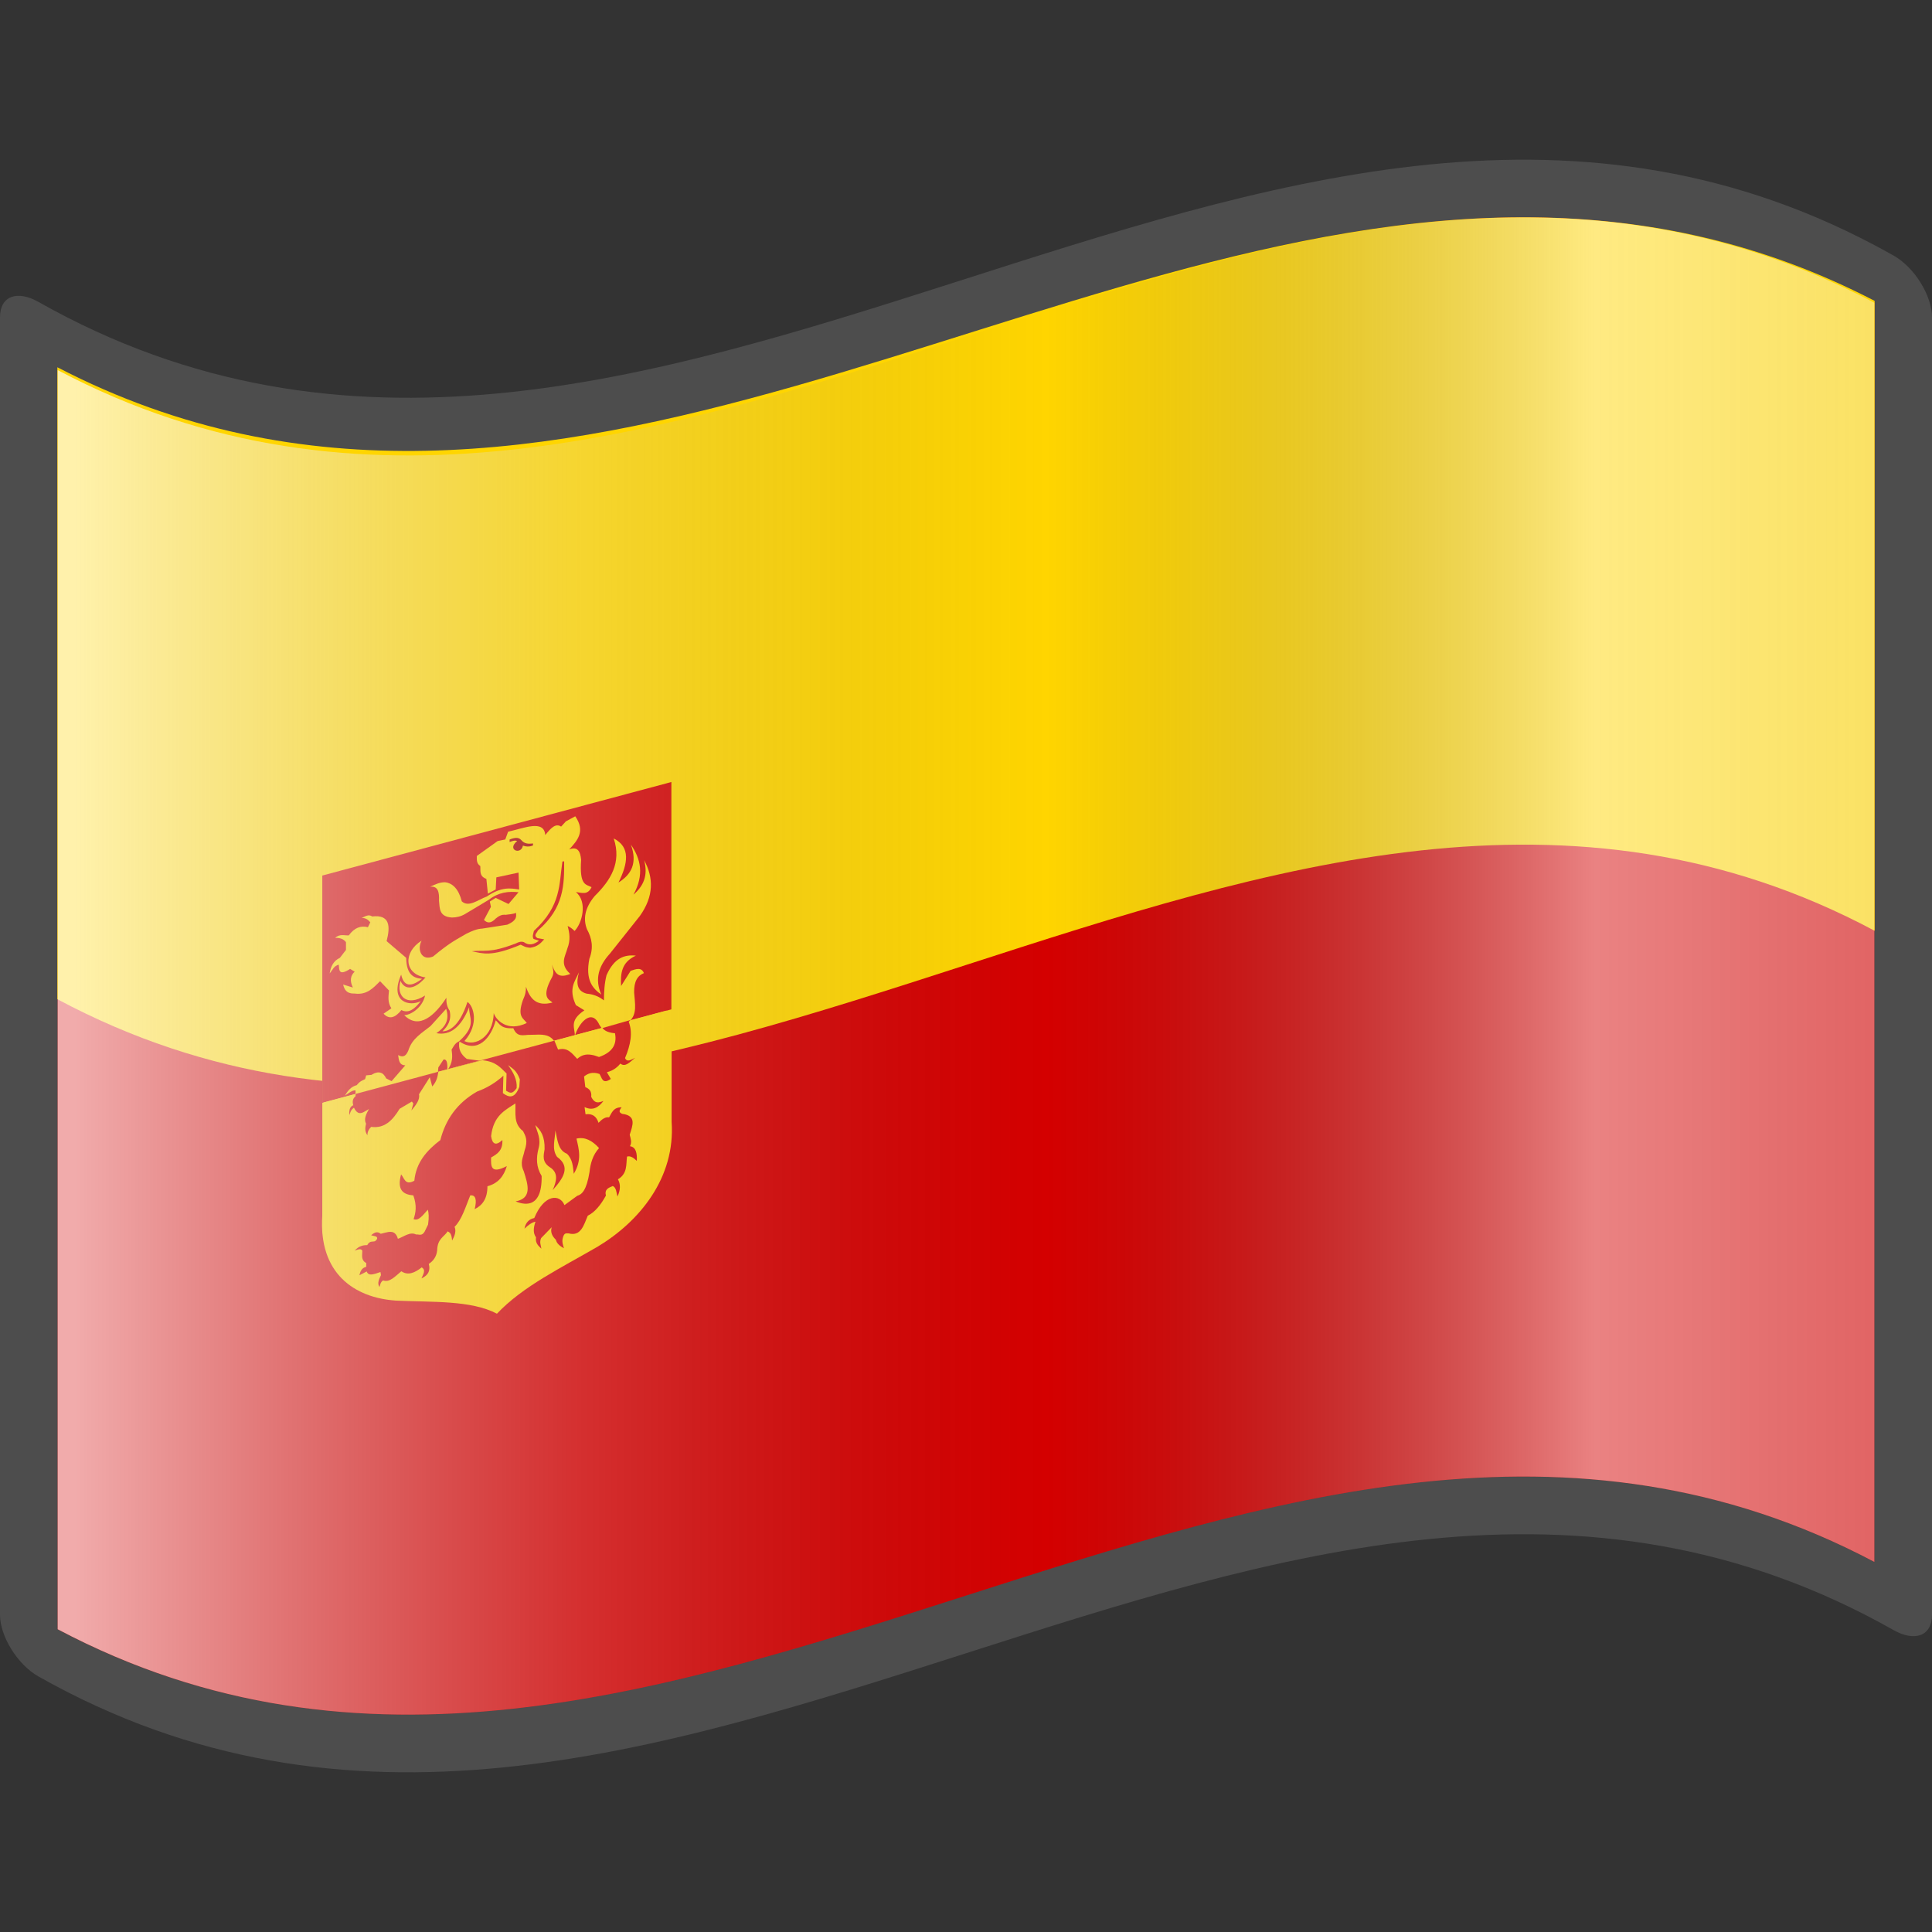 <?xml version="1.0" encoding="UTF-8" standalone="no"?><!DOCTYPE svg PUBLIC "-//W3C//DTD SVG 1.1//EN" "http://www.w3.org/Graphics/SVG/1.1/DTD/svg11.dtd"><svg width="100%" height="100%" viewBox="0 0 100 100" version="1.1" xmlns="http://www.w3.org/2000/svg" xmlns:xlink="http://www.w3.org/1999/xlink" xml:space="preserve" xmlns:serif="http://www.serif.com/" style="fill-rule:evenodd;clip-rule:evenodd;"><rect x="0" y="0" width="100" height="100" fill="#333333" stroke="none"/><g id="Hennehouwe-icon" serif:id="Hennehouwe icon"><path id="_x3C_Slice_x3E_-39-0_" serif:id="_x3C_Slice_x3E_-39-0" d="M0,100l0,-100l100,0l-0,100" style="fill:none;fill-rule:nonzero;"/><path id="path2408-4-5" d="M97.016,12.684c-31.675,-16.758 -63.351,20.851 -95.026,2.943c-1.099,-0.62 -1.99,-0.31 -1.99,0.791l0,67.164c0,1.098 0.891,2.57 1.99,3.19c32.007,18.095 64.013,-20.494 96.02,-2.399c1.099,0.62 1.99,0.31 1.99,-0.791l-0,-67.164c-0,-1.098 -0.891,-2.57 -1.99,-3.19c-0.332,-0.187 -0.663,-0.368 -0.994,-0.544Z" style="fill:#4d4d4d;fill-rule:nonzero;"/><path id="path2414-3-0" d="M97.016,80.844c-31.344,-16.583 -62.687,20.069 -94.031,3.487l0,-65.174c31.344,16.582 62.688,-20.07 94.031,-3.487l-0,65.174Z" style="fill:#d40000;fill-rule:nonzero;"/><path id="path60-56-4" d="M79.375,11.25c-25.467,-0.289 -50.94,20.975 -76.406,7.76l-0,32.709c31.343,16.74 62.719,-20.284 94.062,-3.542l0,-32.604c-5.877,-3.05 -11.779,-4.256 -17.656,-4.323Z" style="fill:#ffd500;fill-rule:nonzero;"/><path id="path3706" d="M25.722,42.896l-9.04,2.422l-0,17.592c-0.204,3.008 1.665,4.269 3.825,4.41c1.852,0.087 3.871,-0.03 5.215,0.677l0,-25.101Z" style="fill:#ffd500;fill-rule:nonzero;stroke:#000;stroke-opacity:0;stroke-width:0.21px;"/><path id="path3706-1" d="M25.722,42.896l9.041,-2.423l-0,17.593c0.203,2.898 -1.666,5.161 -3.826,6.459c-1.852,1.079 -3.871,2.045 -5.215,3.472c-0.508,-8.266 -1.543,-16.426 0,-25.101Z" style="fill:#ffd500;fill-rule:nonzero;stroke:#000;stroke-opacity:0;stroke-width:0.21px;"/><path id="rect4504" d="M34.75,40.477l-18.068,4.841l-0,11.767l18.068,-4.841l-0,-11.767Z" style="fill:#d40000;"/><path id="path17960-0-5" d="M18.717,47.511c0.223,-0.002 0.345,0.105 0.45,0.23l-0.124,0.251c-0.358,-0.091 -0.692,0.015 -0.99,0.423c-0.236,0.013 -0.472,-0.089 -0.708,0.129c0.262,-0.009 0.45,0.065 0.562,0.224l0,0.4l-0.315,0.41c-0.326,0.148 -0.472,0.442 -0.529,0.807c0.143,-0.166 0.222,-0.403 0.473,-0.453c0.027,0.262 -0.02,0.608 0.585,0.218l0.236,0.143c-0.212,0.202 -0.267,0.466 -0.09,0.822l-0.506,-0.155c0.064,0.25 0.159,0.478 0.607,0.467c0.638,0.081 0.957,-0.301 1.305,-0.64l0.461,0.481c-0.026,0.307 -0.081,0.614 0.124,0.922l-0.405,0.278c0.278,0.3 0.585,0.239 0.923,-0.187c0.387,0.195 0.703,-0.073 1.001,-0.462c-0.576,0.295 -1.637,0.059 -1.013,-1.373c0.173,0.777 0.678,0.517 1.08,0.218c-0.432,-0.039 -0.804,-0.202 -0.821,-1.086l-1.012,-0.865c0.209,-0.8 0.151,-1.381 -0.743,-1.277c-0.206,-0.136 -0.373,0.01 -0.551,0.075Z" style="fill:#ffd500;fill-rule:nonzero;stroke:#000;stroke-opacity:0;stroke-width:0.38px;"/><path id="path17962-9-1" d="M23.093,52.217l-0.81,0.894c-0.444,0.356 -0.958,0.64 -1.147,1.263c-0.099,0.225 -0.223,0.403 -0.529,0.238c0.04,0.244 0.042,0.518 0.371,0.53l-0.709,0.818l-0.281,-0.142c-0.145,-0.311 -0.38,-0.418 -0.765,-0.182l-0.27,0.024l-0.056,0.197c-0.143,0.065 -0.285,0.117 -0.427,0.308c-0.323,0.086 -0.473,0.311 -0.619,0.54c0.184,-0.102 0.367,-0.282 0.551,-0.268l0,0.326c-0.083,0.106 -0.169,0.211 -0.135,0.411c-0.195,0.206 -0.15,0.39 -0.18,0.581c0.07,-0.135 0.059,-0.313 0.236,-0.39c0.101,0.333 0.328,0.418 0.788,0.043c-0.166,0.277 -0.271,0.545 -0.169,0.783c-0.088,0.213 -0.009,0.381 0.079,0.547c0.015,-0.377 0.246,-0.426 0.528,-0.396c0.681,-0.145 0.95,-0.517 1.125,-0.942l0.608,-0.332c0.236,0.086 -0.003,0.299 -0.011,0.45c0.303,-0.278 0.46,-0.571 0.404,-0.882l0.552,-0.849c0.2,0.095 0.103,0.315 0.112,0.49c0.378,-0.389 0.308,-0.697 0.349,-1.025l0.27,-0.411c0.146,-0.027 0.224,0.125 0.191,0.566c0.307,-0.421 0.271,-0.75 0.225,-1.077c0.102,-0.157 0.168,-0.333 0.383,-0.429c0.962,-0.852 0.492,-1.229 0.528,-1.774c-0.416,1.04 -0.982,1.488 -1.698,1.35c0.426,-0.291 0.705,-0.656 0.506,-1.26l-0,-0Z" style="fill:#ffd500;fill-rule:nonzero;stroke:#000;stroke-opacity:0;stroke-width:0.38px;"/><path id="path17964-4-7" d="M28.222,43.223c-0.06,-0.815 -1.098,-0.356 -1.923,-0.174l-0.146,0.402l-0.394,0.081l-1.08,0.773c0.003,0.189 -0.025,0.386 0.18,0.52c0.027,0.243 -0.076,0.521 0.315,0.666l0.079,0.765l0.405,-0.217l0.033,-0.626l1.148,-0.247l0.033,0.874c-0.456,-0.067 -0.899,-0.157 -1.676,0.364c-0.444,0.16 -0.931,0.581 -1.293,0.25c-0.165,-0.63 -0.462,-0.939 -0.866,-0.989c-0.302,-0.003 -0.532,0.128 -0.777,0.232c0.427,-0.048 0.48,0.3 0.462,0.723c0.04,0.394 -0.001,0.833 0.675,0.871c0.225,-0.003 0.449,-0.049 0.674,-0.181l1.238,-0.743c0.51,-0.394 1.02,-0.439 1.53,-0.385l-0.518,0.61l-0.663,-0.318l-0.304,0.19l0.056,0.275l-0.36,0.677c0.157,0.158 0.342,0.21 0.619,-0.081c0.138,-0.108 0.28,-0.21 0.506,-0.184c0.194,-0.027 0.418,-0.04 0.529,-0.105c0.028,0.2 0.049,0.401 -0.45,0.616l-1.294,0.202c-0.277,0.012 -0.555,0.132 -0.832,0.271c-0.472,0.286 -0.789,0.404 -1.71,1.172c-0.608,0.261 -0.841,-0.368 -0.596,-0.82c-0.977,0.615 -0.899,1.738 0.202,1.905c-0.657,0.748 -1.125,0.581 -1.293,0.177c-0.237,0.775 0.304,1.364 1.271,0.76c-0.157,0.682 -0.799,1.021 -1.08,1.015c0.774,0.78 1.6,-0.007 2.182,-0.899c-0.01,0.241 0.029,0.468 0.169,0.669c0.109,0.485 -0.094,0.797 -0.371,1.067c0.278,-0 0.852,-0.171 1.293,-1.52c0.308,0.19 0.631,1.139 -0.157,2.025c0.547,0.273 1.484,-0.186 1.518,-1.447c0.109,0.349 0.709,0.999 1.71,0.51c-0.178,-0.252 -0.504,-0.315 -0.202,-1.18c0.135,-0.289 0.171,-0.509 0.157,-0.695c0.208,0.584 0.513,1.046 1.373,0.818c-0.14,-0.153 -0.626,-0.223 -0.012,-1.328c0.119,-0.245 0.031,-0.435 -0.022,-0.635c0.158,0.358 0.275,0.764 0.956,0.482c-0.567,-0.513 -0.257,-0.907 -0.146,-1.328c0.167,-0.428 0.11,-0.795 0.011,-1.152c0.104,0.038 0.226,0.128 0.36,0.255c0.384,-0.39 0.689,-1.495 0.067,-2.014c0.291,0.03 0.605,0.183 0.81,-0.253c-0.278,-0.152 -0.633,-0.057 -0.54,-1.416c-0.038,-0.445 -0.191,-0.708 -0.618,-0.535c0.434,-0.468 0.849,-0.942 0.315,-1.717l-0.484,0.262l-0.248,0.272c-0.292,-0.2 -0.557,0.108 -0.821,0.438l0,-0Z" style="fill:#ffd500;fill-rule:nonzero;stroke:#000;stroke-opacity:0;stroke-width:0.38px;"/><path id="path17966-8-1" d="M29.111,44.593c-0.183,1.174 -0.042,2.268 -1.474,3.588c-0.03,0.139 -0.103,0.278 -0.022,0.417l0.281,0.094c-0.259,0.196 -0.517,0.266 -0.776,0.075c-0.139,-0.055 -0.278,-0.009 -0.416,0.063c-1.368,0.529 -1.621,0.326 -2.284,0.407c0.549,0.103 0.969,0.317 2.531,-0.34c0.151,0.067 0.218,0.139 0.495,0.158c0.4,-0.059 0.553,-0.251 0.72,-0.435l-0.349,-0.064c-0.227,-0.144 -0.019,-0.264 0.023,-0.393c1.371,-1.171 1.364,-2.408 1.361,-3.582l-0.09,0.012l-0,0Z" style="fill:#d40000;fill-rule:nonzero;stroke:#000;stroke-opacity:0;stroke-width:0.38px;"/><path id="path17968-8-1" d="M26.377,43.454l0,0.13c0.131,-0.05 0.267,-0.103 0.391,-0.053c-0.564,0.463 0.209,0.739 0.298,0.237c0.35,0.132 0.585,-0.054 0.524,-0.01l-0.003,-0.102c-0.264,0.033 -0.446,0.017 -0.611,-0.178c-0.142,-0.161 -0.359,-0.121 -0.599,-0.024l0,0l0,0Z" style="fill:#a00;fill-rule:nonzero;stroke:#000;stroke-opacity:0;stroke-width:0.38px;"/><path id="path17970-2-5" d="M23.779,53.907c-0.074,0.372 0.067,0.667 0.382,0.902l1.182,0.167c0.316,0.137 0.62,0.315 0.877,0.66l-0.034,0.819c0.163,0.311 0.481,0.072 0.551,-0.135c0.017,-0.404 -0.128,-0.78 -0.472,-1.119c0.261,0.156 0.535,0.294 0.607,0.72l0,0.387c-0.047,0.498 -0.778,0.633 -0.832,0.211l0.011,-0.814c-0.468,0.424 -0.937,0.606 -1.406,0.812c-0.954,0.614 -1.679,1.385 -1.856,2.53c-0.609,0.484 -1.227,0.955 -1.339,2.076c-0.422,0.23 -0.584,0.024 -0.663,-0.318c-0.305,1.054 0.215,0.981 0.596,1.098l0.112,0.598c-0.007,0.2 0.031,0.387 -0.146,0.632c0.375,0.097 0.592,-0.204 0.821,-0.474l-0.022,0.72l-0.158,0.369c-0.157,0.27 -0.315,0.176 -0.472,0.138c-0.486,-0.058 -0.646,0.171 -0.945,0.278c-0.119,-0.441 -0.436,-0.466 -0.855,-0.279c-0.223,-0.057 -0.392,0.028 -0.574,0.081c0.182,0.008 0.244,0.047 0.293,0.091c0.036,0.055 0.109,0.1 -0.011,0.196c-0.157,0.042 -0.322,0.027 -0.45,0.242c-0.229,-0.024 -0.443,0.07 -0.641,0.281c0.149,-0.053 0.296,-0.093 0.416,0.021c-0.09,0.273 -0.045,0.489 0.18,0.629l-0.023,0.163c-0.188,0.126 -0.254,0.302 -0.326,0.475c0.096,-0.149 0.238,-0.185 0.394,-0.19c0.154,0.23 0.426,0.11 0.697,-0.006l0.023,0.2c-0.117,0.221 -0.115,0.409 -0.068,0.586c0.015,-0.165 0.083,-0.28 0.203,-0.344c0.373,0.106 0.626,-0.22 0.9,-0.471c0.388,0.181 0.741,-0.052 1.102,-0.199c0.089,0.166 0.069,0.353 -0.068,0.563c0.299,-0.151 0.513,-0.364 0.439,-0.783c0.254,-0.236 0.333,-0.459 0.428,-0.683c-0.036,-0.367 0.247,-0.657 0.517,-0.949c0.227,0.048 0.227,0.243 0.203,0.454c0.222,-0.286 0.221,-0.511 0.146,-0.717c0.48,-0.434 0.595,-1.059 0.81,-1.632c0.313,0.07 0.417,0.283 0.191,0.723c0.454,-0.236 0.856,-0.513 0.72,-1.209c0.648,-0.096 0.839,-0.575 1.001,-1.079c-0.397,0.193 -0.847,0.528 -0.81,-0.436c0.6,-0.17 0.558,-0.54 0.596,-0.885c-0.273,0.286 -0.502,0.373 -0.596,-0.143c0.079,-0.847 0.541,-1.385 1.249,-1.725c-0.058,0.582 -0.023,1.111 0.382,1.433c0.189,0.284 0.309,0.589 0.079,1.007c-0.096,0.471 -0.143,0.921 0.034,1.273c0.127,0.507 0.48,1.062 -0.484,1.339c0.299,0.21 0.632,0.269 1.057,-0.077c0.36,-0.391 0.326,-0.809 0.293,-1.228c-0.33,-0.387 -0.242,-0.886 -0.158,-1.385c0.169,-0.565 -0.075,-0.871 -0.202,-1.252c0.294,0.239 0.575,0.499 0.495,1.307c-0.113,0.438 -0.009,0.733 0.281,0.904c0.302,0.339 0.364,0.741 0.158,1.216c0.537,-0.306 0.615,-0.765 0.629,-1.245c-0.121,-0.307 -0.262,-0.435 -0.405,-0.557c-0.266,-0.65 -0.093,-0.974 -0.045,-1.391c0.034,0.498 0.06,1.001 0.507,1.255c0.299,0.292 0.329,0.679 0.382,1.059c0.468,-0.859 0.349,-1.363 0.146,-1.817c0.405,-0.076 0.807,-0.112 1.17,0.473c-0.383,0.403 -0.456,0.861 -0.483,1.327c-0.133,0.431 -0.159,0.935 -0.63,1.136l-0.63,0.459c-0.243,-0.516 -0.624,-0.398 -1.035,-0.146c-0.366,0.216 -0.439,0.537 -0.563,0.84c-0.318,0.102 -0.462,0.304 -0.483,0.577c0.125,-0.194 0.299,-0.331 0.551,-0.377c-0.14,0.307 -0.123,0.573 0.034,0.801c0.067,0.208 0.068,0.433 0.292,0.599c-0.104,-0.226 -0.088,-0.392 -0.045,-0.545c0.18,-0.25 0.36,-0.405 0.54,-0.567c-0.004,0.243 0.001,0.483 0.225,0.665c0.095,0.227 0.26,0.36 0.461,0.445c-0.071,-0.163 -0.217,-0.296 -0.112,-0.526c0.002,-0.384 0.208,-0.274 0.371,-0.269c0.783,0.011 0.797,-0.491 0.956,-0.897c0.362,-0.278 0.745,-0.511 0.922,-1.179c0.075,-0.161 0.17,-0.307 0.349,-0.384c0.18,0.089 0.186,0.305 0.225,0.497c0.246,-0.361 0.112,-0.592 0.056,-0.85c0.379,-0.313 0.372,-0.771 0.45,-1.197c0.172,0.02 0.344,0.031 0.495,0.279c0.148,-0.514 -0.104,-0.648 -0.348,-0.79c0.144,-0.347 0.042,-0.43 0.033,-0.614c0.318,-0.987 -0.086,-1.028 -0.517,-1.034c-0.112,-0.117 0.051,-0.234 0.09,-0.351c-0.262,0.092 -0.564,0.091 -0.686,0.511c-0.243,0.018 -0.39,0.165 -0.551,0.292c-0.137,-0.218 -0.239,-0.471 -0.642,-0.42l-0.022,-0.393c0.424,0.161 0.698,-0.149 1.001,-0.365c-0.348,0.231 -0.538,0.059 -0.697,-0.189c-0.029,-0.262 -0.173,-0.388 -0.327,-0.505l-0.011,-0.529c0.207,-0.13 0.422,-0.243 0.754,-0.093c0.132,0.335 0.349,0.377 0.63,0.194c-0.175,-0.047 -0.207,-0.182 -0.192,-0.348c0.21,-0.083 0.42,-0.163 0.63,-0.447c0.371,0.303 0.569,-0.066 0.799,-0.311c-0.214,0.145 -0.399,0.183 -0.529,0.009c0.266,-0.517 0.402,-1.1 0.203,-1.856c0.47,-0.399 0.313,-0.981 0.281,-1.527c-0.015,-0.583 0.183,-0.879 0.506,-1.006c-0.129,-0.325 -0.412,-0.209 -0.686,-0.119l-0.495,0.786c-0.034,-0.626 0.006,-1.227 0.765,-1.572c-0.575,-0.059 -1.112,0.098 -1.519,1.012c-0.109,0.425 -0.13,0.864 -0.134,1.306c-0.278,-0.222 -0.581,-0.323 -0.9,-0.351c-0.538,-0.15 -0.529,-0.594 -0.394,-1.104c-0.199,0.469 -0.56,0.83 -0.158,1.699l0.439,0.269c-0.822,0.555 -0.471,0.918 -0.495,1.342c0.156,-0.595 0.845,-1.512 1.271,-0.594c0.161,0.251 0.327,0.496 0.799,0.463c0.072,0.618 -0.14,1.051 -0.81,1.184c-0.375,0.02 -0.795,-0.336 -1.114,0.154c-0.267,-0.425 -0.608,-0.58 -1.023,-0.464c-0.206,-1.002 -0.873,-0.81 -1.463,-0.817c-0.303,-0.003 -0.639,0.157 -0.843,-0.343c-0.646,0.039 -0.702,-0.224 -0.911,-0.409c-0.235,0.893 -0.917,1.744 -1.879,1.096l-0,0Z" style="fill:#ffd500;fill-rule:nonzero;stroke:#000;stroke-opacity:0;stroke-width:0.38px;"/><path id="path17972-4-2" d="M31.125,51.48c-0.468,-0.328 -0.833,-0.77 -0.619,-1.854c0.227,-0.581 0.127,-1.075 -0.124,-1.527c-0.204,-0.527 -0.121,-1.092 0.394,-1.714c0.832,-0.822 1.407,-1.732 0.99,-2.987c0.886,0.451 0.732,1.302 0.247,2.28c0.672,-0.415 0.988,-1.015 0.641,-1.962c0.512,0.738 0.7,1.563 0.135,2.589c0.498,-0.425 0.772,-0.97 0.552,-1.781c0.488,0.901 0.514,1.854 -0.225,2.891l-1.553,1.951c-0.572,0.627 -0.795,1.317 -0.438,2.114Z" style="fill:#ffd500;fill-rule:nonzero;stroke:#000;stroke-opacity:0;stroke-width:0.38px;"/><path id="path14278-7" d="M16.732,57.067l17.767,-4.761l0.051,6.345c-0.416,1.654 -0.843,3.312 -2.928,4.931c-1.632,1.515 -3.264,2.054 -4.896,3.081l-1.11,1.071l-1.045,-0.416l-4.406,-0.257c-1.595,-0.445 -3.081,-1.131 -3.483,-3.346l0.05,-6.648Z" style="fill:#ffd500;fill-rule:nonzero;stroke:#000;stroke-opacity:0;stroke-width:0.21px;"/><path id="path14276-6" d="M18.411,56.619l-0.012,0.128c-0.152,0.121 -0.165,0.281 -0.115,0.459c-0.185,0.074 -0.22,0.271 -0.203,0.511c0.058,-0.128 0.059,-0.256 0.241,-0.383c0.235,0.498 0.509,0.209 0.775,0.069c-0.135,0.253 -0.281,0.505 -0.152,0.759c-0.043,0.194 -0.081,0.388 0.075,0.6c-0.008,-0.165 0.064,-0.308 0.191,-0.436c0.718,0.099 1.124,-0.366 1.473,-0.934l0.635,-0.377l0.076,0.104l-0.101,0.359c0.238,-0.282 0.454,-0.564 0.393,-0.838l0.559,-0.883l0.127,0.478c0.239,-0.266 0.276,-0.514 0.317,-0.762l2.273,-0.596c0.727,0.069 0.95,0.399 1.257,0.686l-0.025,0.892c0.155,0.08 0.293,0.236 0.546,-0.133c0.037,-0.447 -0.181,-0.827 -0.445,-1.194c0.211,0.172 0.431,0.243 0.61,0.735l-0.026,0.394c-0.242,0.633 -0.541,0.549 -0.85,0.325l0.025,-0.905c-0.422,0.381 -0.869,0.643 -1.359,0.82c-1.046,0.598 -1.636,1.462 -1.904,2.514c-0.695,0.529 -1.256,1.151 -1.346,2.103c-0.485,0.266 -0.512,-0.139 -0.686,-0.328c-0.228,0.829 0.125,1.042 0.635,1.088c0.191,0.539 0.123,0.897 0.013,1.226c0.269,0.12 0.499,-0.231 0.736,-0.487c0.044,0.16 0.07,0.364 0.013,0.77l-0.178,0.366c-0.148,0.25 -0.296,0.129 -0.444,0.147c-0.313,-0.158 -0.627,0.116 -0.94,0.224c-0.153,-0.542 -0.543,-0.33 -0.889,-0.26c-0.165,-0.138 -0.33,-0.078 -0.495,0.078l0.267,0.066c0.062,0.057 0.076,0.128 -0.064,0.239c-0.135,0.048 -0.27,-0.041 -0.406,0.205c-0.315,-0.008 -0.5,0.118 -0.647,0.284c0.147,-0.047 0.31,-0.139 0.393,0.005c-0.002,0.232 -0.082,0.483 0.203,0.637l0,0.194c-0.247,0.064 -0.308,0.248 -0.355,0.44l0.381,-0.198c0.094,0.281 0.423,0.117 0.711,0.03l0.025,0.159c-0.099,0.213 -0.208,0.428 -0.076,0.615c0.039,-0.125 0.055,-0.26 0.19,-0.341c0.338,0.127 0.634,-0.226 0.94,-0.473c0.351,0.237 0.703,0.076 1.054,-0.2c0.231,0.127 0.079,0.357 -0.013,0.571c0.39,-0.178 0.464,-0.444 0.381,-0.752c0.237,-0.156 0.397,-0.375 0.432,-0.696c0.017,-0.615 0.348,-0.688 0.546,-0.99c0.095,0.062 0.198,0.08 0.228,0.478c0.136,-0.248 0.227,-0.49 0.127,-0.711c0.37,-0.355 0.57,-1.031 0.813,-1.628c0.286,-0.029 0.348,0.227 0.228,0.713c0.403,-0.196 0.663,-0.547 0.661,-1.186c0.555,-0.146 0.853,-0.527 1.003,-1.043c-0.849,0.442 -0.822,-0.011 -0.813,-0.446c0.307,-0.172 0.608,-0.35 0.584,-0.902c-0.332,0.305 -0.523,0.227 -0.584,-0.203c0.12,-1.06 0.713,-1.335 1.257,-1.692c0.022,0.506 -0.106,1.051 0.394,1.429c0.127,0.249 0.277,0.479 0.076,1.03c-0.058,0.328 -0.258,0.591 -0.038,1.047c0.222,0.699 0.449,1.4 -0.419,1.564c0.266,0.106 1.376,0.547 1.346,-1.315c-0.287,-0.47 -0.283,-0.939 -0.165,-1.407c0.145,-0.517 -0.06,-0.845 -0.165,-1.227c0.278,0.257 0.505,0.586 0.482,1.253c-0.053,0.324 -0.14,0.651 0.267,0.923c0.464,0.286 0.356,0.725 0.152,1.19c0.54,-0.605 0.956,-1.201 0.229,-1.72c-0.294,-0.416 -0.102,-0.908 -0.089,-1.372c0.106,0.483 0.136,1.031 0.597,1.208c0.305,0.296 0.309,0.673 0.355,1.038c0.431,-0.71 0.267,-1.26 0.14,-1.82c0.425,-0.1 0.81,0.092 1.168,0.489c-0.319,0.353 -0.446,0.787 -0.495,1.252c-0.151,0.921 -0.384,1.149 -0.635,1.22l-0.66,0.481c-0.226,-0.573 -1.041,-0.597 -1.562,0.668c-0.294,0.061 -0.451,0.257 -0.508,0.55c0.19,-0.178 0.381,-0.328 0.571,-0.36c-0.104,0.3 -0.139,0.581 0.026,0.809c-0.043,0.306 0.125,0.441 0.279,0.588c-0.028,-0.177 -0.11,-0.339 -0.013,-0.549l0.546,-0.561c-0.078,0.256 0.025,0.463 0.216,0.647c0.044,0.193 0.207,0.329 0.419,0.441c-0.052,-0.166 -0.11,-0.33 -0.063,-0.523c0.077,-0.314 0.195,-0.237 0.304,-0.247c0.632,0.169 0.783,-0.418 0.991,-0.915c0.368,-0.18 0.672,-0.556 0.939,-1.04c-0.082,-0.33 0.142,-0.408 0.356,-0.496c0.179,0.075 0.189,0.331 0.241,0.544c0.16,-0.338 0.17,-0.635 0.026,-0.892c0.499,-0.297 0.416,-0.755 0.469,-1.176c0.17,-0.052 0.339,0.056 0.508,0.223c0.018,-0.394 -0.037,-0.714 -0.355,-0.761c0.113,-0.203 0.036,-0.397 -0.013,-0.591c0.15,-0.481 0.374,-0.992 -0.394,-1.084c-0.098,-0.056 -0.222,-0.096 -0.025,-0.338c-0.431,-0.004 -0.506,0.285 -0.648,0.519c-0.202,-0.032 -0.377,0.106 -0.546,0.284c-0.101,-0.314 -0.301,-0.494 -0.673,-0.441l-0.05,-0.374c0.422,0.204 0.724,0.021 0.977,-0.317c-0.222,0.082 -0.445,0.176 -0.634,-0.217c0.035,-0.288 -0.105,-0.42 -0.305,-0.499l-0.064,-0.55c0.199,-0.158 0.433,-0.257 0.8,-0.131c0.127,0.193 0.142,0.563 0.584,0.258l-0.203,-0.346c0.233,-0.066 0.466,-0.166 0.698,-0.45c0.254,0.21 0.508,-0.089 0.762,-0.301c-0.201,0.102 -0.417,0.257 -0.52,0.015c0.291,-0.686 0.406,-1.325 0.19,-1.875l0.089,-0.093l-1.447,0.415c0.115,0.153 0.328,0.244 0.647,0.269c0.13,0.642 -0.211,1.015 -0.825,1.23c-0.627,-0.242 -0.904,-0.1 -1.13,0.096c-0.266,-0.278 -0.497,-0.618 -0.991,-0.481l-0.19,-0.461l-10.285,2.756l0,0Z" style="fill:#d40000;fill-rule:nonzero;stroke:#000;stroke-opacity:0;stroke-width:0.21px;"/><path id="path3186-4-9" d="M97.016,80.844c-31.344,-16.583 -62.688,20.069 -94.031,3.486l0,-65.174c31.343,16.583 62.687,-20.069 94.031,-3.486l0,65.174Z" style="fill:url(#_Linear1);fill-rule:nonzero;"/></g><defs><linearGradient id="_Linear1" x1="0" y1="0" x2="1" y2="0" gradientUnits="userSpaceOnUse" gradientTransform="matrix(111.414,6.1238e-05,-6.1238e-05,111.414,2.985,50)"><stop offset="0" style="stop-color:#fff;stop-opacity:0.67"/><stop offset="0.24" style="stop-color:#d7d7d7;stop-opacity:0.22"/><stop offset="0.46" style="stop-color:#4d4d4d;stop-opacity:0"/><stop offset="0.72" style="stop-color:#fff;stop-opacity:0.51"/><stop offset="0.87" style="stop-color:#f2f2f2;stop-opacity:0.4"/><stop offset="1" style="stop-color:#fff;stop-opacity:0.62"/></linearGradient></defs></svg>